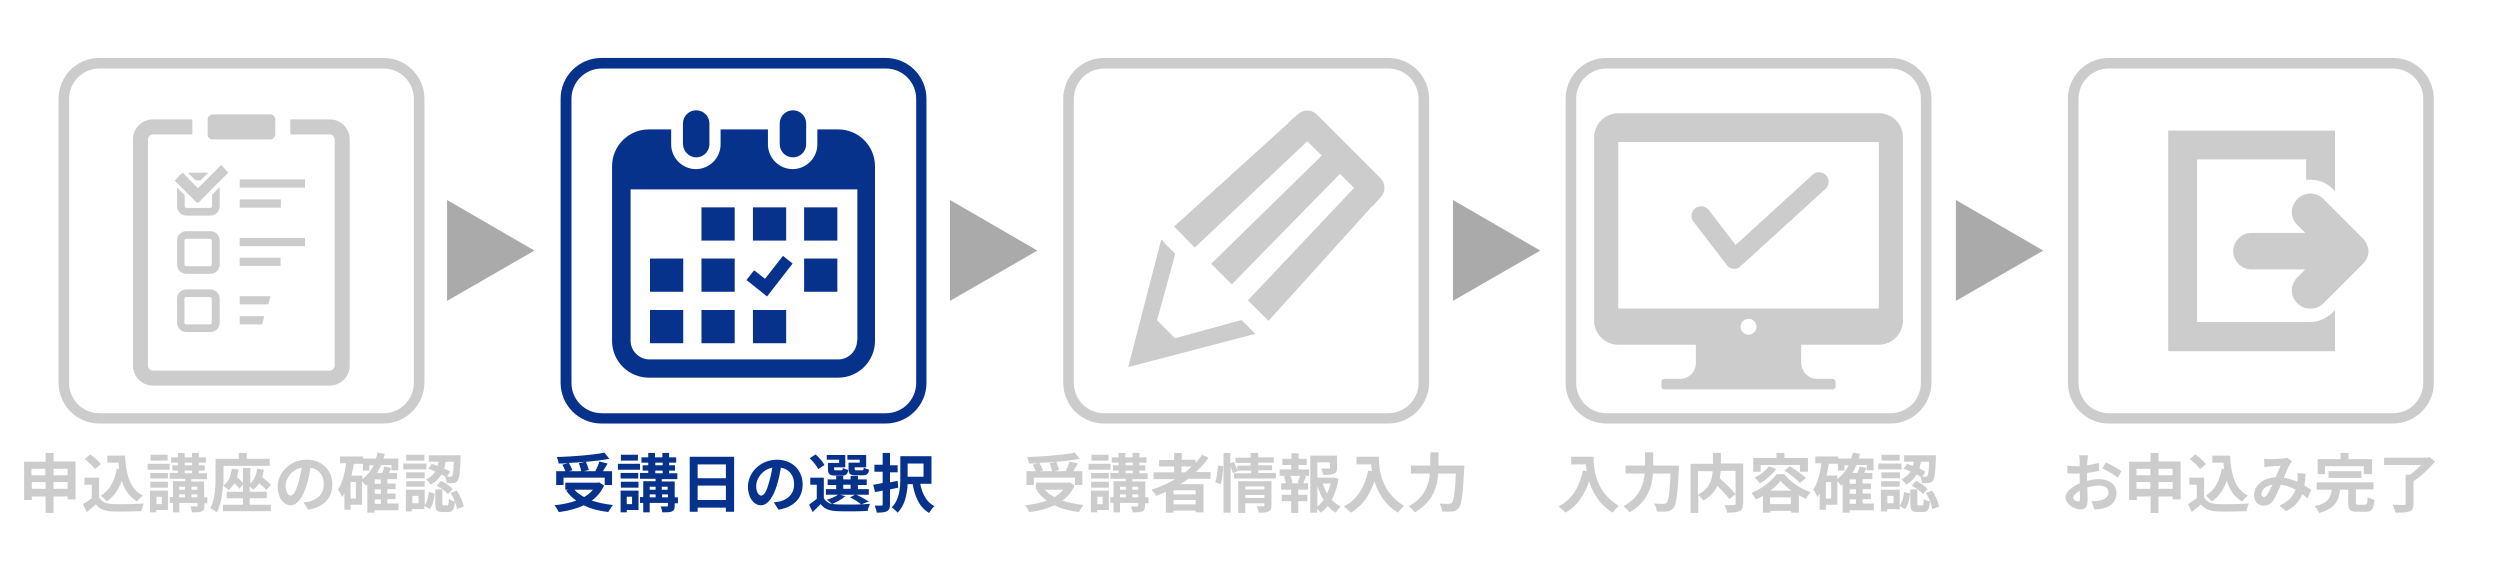 <?xml version="1.0" encoding="utf-8"?>
<!-- Generator: Adobe Illustrator 19.1.0, SVG Export Plug-In . SVG Version: 6.00 Build 0)  -->
<svg version="1.1" id="レイヤー_1" xmlns="http://www.w3.org/2000/svg" xmlns:xlink="http://www.w3.org/1999/xlink" x="0px"
	 y="0px" width="850px" height="200px" viewBox="0 0 850 200" style="enable-background:new 0 0 850 200;" xml:space="preserve">
<style type="text/css">
	.st0{fill:#07328C;}
	.st1{fill:#CCCCCC;}
	.st2{fill:#AAAAAA;}
</style>
<g>
	<g>
		<path class="st0" d="M301.1,144h-96.6c-7.7,0-13.9-6.2-13.9-13.9V33.6c0-7.7,6.2-13.9,13.9-13.9h96.6c7.7,0,13.9,6.2,13.9,13.9
			v96.6C315,137.8,308.8,144,301.1,144z M204.6,23.3c-5.7,0-10.3,4.6-10.3,10.3v96.6c0,5.7,4.6,10.3,10.3,10.3h96.6
			c5.7,0,10.3-4.6,10.3-10.3V33.6c0-5.7-4.6-10.3-10.3-10.3H204.6z"/>
	</g>
	<g>
		<path class="st0" d="M205.4,165.1c-1,2.1-2.4,3.8-4.2,5.1c2.1,0.7,4.5,1.2,7.2,1.5c-0.5,0.6-1.2,1.7-1.6,2.4
			c-3.2-0.4-6-1.1-8.3-2.3c-2.5,1.2-5.4,1.9-8.5,2.3c-0.3-0.6-1-1.8-1.5-2.3c2.7-0.3,5.2-0.8,7.4-1.6c-1.3-0.9-2.5-2.1-3.4-3.4
			l0.7-0.3h-1v-2.4h11l0.5-0.1L205.4,165.1z M191.5,164.9h-2.4v-4.7h3.1c-0.2-0.7-0.6-1.5-1-2.2l1.9-0.5c-1.1,0.1-2.2,0.1-3.2,0.1
			c0-0.7-0.3-1.6-0.6-2.2c5.7-0.2,12.3-0.7,16.2-1.5l1.7,2.1c-2.3,0.4-5.1,0.8-8,1c0.4,0.9,0.8,2,1,2.8l-1.6,0.4h3.8
			c0.5-1,1.1-2.3,1.4-3.3l2.8,0.7c-0.5,0.9-1.1,1.8-1.6,2.6h3.1v4.7h-2.5v-2.5h-14V164.9z M199,157c-1.8,0.2-3.7,0.3-5.6,0.4
			c0.5,0.8,1,1.8,1.2,2.5l-1.1,0.3h4.1c-0.1-0.8-0.5-1.8-0.8-2.7L199,157z M195.3,166.5c0.9,1,2,1.8,3.3,2.5c1.2-0.7,2.2-1.5,3-2.5
			H195.3z"/>
		<path class="st0" d="M217.6,159.7h-7.5v-2h7.5V159.7z M217.1,173.4h-4v0.8H211v-7.4h6.1V173.4z M217,162.7h-6v-1.9h6V162.7z
			 M211.1,163.8h6v2h-6V163.8z M216.9,156.6h-5.8v-2h5.8V156.6z M213.1,168.9v2.5h1.8v-2.5H213.1z M230.5,171.1h-1.1v0.9
			c0,1.1-0.2,1.6-1,1.9c-0.7,0.3-1.8,0.3-3.2,0.3c-0.1-0.6-0.3-1.4-0.6-2c0.8,0,1.8,0,2.1,0c0.3,0,0.4-0.1,0.4-0.3v-0.9h-6.2v3.2
			h-2.2v-3.2h-1.1v-2h1.1v-5.4h4.2v-0.8h-5.3v-2h2.8V160h-1.9v-1.8h1.9v-0.9h-2.3v-1.8h2.3V154h2.3v1.5h2.5V154h2.3v1.5h2.4v1.8
			h-2.4v0.9h2v1.8h-2v0.9h2.8v2H225v0.8h4.4v5.4h1.1V171.1z M220.9,165.5v1h2v-1H220.9z M220.9,169.1h2v-1h-2V169.1z M222.8,158.2
			h2.5v-0.9h-2.5V158.2z M222.8,160.9h2.5V160h-2.5V160.9z M225,165.5v1h2v-1H225z M227.1,169.1v-1h-2v1H227.1z"/>
		<path class="st0" d="M249.6,155.3V174h-2.8v-1.4h-9.6v1.4h-2.7v-18.7H249.6z M237.2,157.9v4.7h9.6v-4.7H237.2z M246.8,170v-4.9
			h-9.6v4.9H246.8z"/>
		<path class="st0" d="M264.2,156.3c5.3,0,8.7,3.7,8.7,8.4c0,4.5-2.8,7.7-8.2,8.6l-1.6-2.5c0.8-0.1,1.4-0.2,2-0.3
			c2.8-0.7,4.9-2.6,4.9-5.8c0-3-1.6-5.2-4.5-5.7c-0.3,1.8-0.7,3.8-1.3,5.8c-1.3,4.3-3.2,7-5.5,7c-2.4,0-4.4-2.6-4.4-6.3
			C254.3,160.6,258.6,156.3,264.2,156.3z M258.8,168.5c0.9,0,1.8-1.3,2.6-4.3c0.5-1.6,0.9-3.4,1.2-5.2c-3.6,0.7-5.5,3.9-5.5,6.2
			C257.1,167.4,258,168.5,258.8,168.5z"/>
		<path class="st0" d="M287.4,168.7c-1.1,1-2.9,2-4.4,2.6c0.5,0.1,1.1,0.2,1.8,0.2c2.7,0.1,8,0.1,11-0.2c-0.3,0.6-0.7,1.7-0.8,2.4
			c-2.8,0.2-7.6,0.2-10.3,0.1c-2.6-0.1-4.4-0.7-5.7-2.4c-0.8,0.9-1.7,1.7-2.7,2.7l-1.2-2.5c0.8-0.6,1.7-1.3,2.6-2v-4.8h-2.2v-2.4
			h4.6v7c0.6,1,1.5,1.7,2.8,2c-0.4-0.4-1.3-1.2-1.8-1.5c1.4-0.4,2.9-1,3.8-1.7h-4.1v-1.9h3.5v-1.4h-2.9v-1.9h2.9v-1.2h2.4v1.2h2.5
			v-1.2h2.5v1.2h3v1.9h-3v1.4h3.7v1.9h-4.2c1.5,0.7,3.2,1.7,4.2,2.3l-2.6,1c-0.8-0.7-2.3-1.7-3.8-2.4l1.7-0.9h-5.1L287.4,168.7z
			 M278.2,159.5c-0.5-1.1-1.8-2.6-2.9-3.7l2-1.3c1.1,1,2.5,2.5,3,3.6L278.2,159.5z M285.2,156.3h-4.1v-1.6h6.3v4.2h-3.8v0.5
			c0,0.5,0.1,0.5,0.7,0.5h1.7c0.4,0,0.5-0.1,0.6-0.8c0.4,0.3,1.2,0.5,1.8,0.7c-0.2,1.5-0.8,1.9-2.1,1.9h-2.3c-1.9,0-2.5-0.5-2.5-2.2
			v-2.1h3.8V156.3z M286.7,166.2h2.5v-1.4h-2.5V166.2z M292.3,156.3h-4.2v-1.6h6.4v4.2h-3.9v0.4c0,0.5,0.1,0.6,0.7,0.6h1.8
			c0.4,0,0.5-0.1,0.6-0.9c0.4,0.3,1.2,0.5,1.8,0.7c-0.2,1.5-0.8,1.9-2.2,1.9h-2.3c-2,0-2.5-0.5-2.5-2.2v-2.1h3.8V156.3z"/>
		<path class="st0" d="M305.4,165.8c-0.9,0.2-1.9,0.4-2.8,0.6v5.1c0,1.3-0.3,1.9-1,2.3c-0.8,0.4-1.8,0.5-3.5,0.5
			c-0.1-0.7-0.4-1.7-0.7-2.4c1,0,2,0,2.3,0c0.3,0,0.4-0.1,0.4-0.5v-4.6c-0.9,0.2-1.8,0.4-2.6,0.5l-0.6-2.5c0.9-0.1,2-0.3,3.2-0.6
			v-3.8h-2.8v-2.4h2.8V154h2.5v4.2h2.6v2.4h-2.6v3.4l2.6-0.5L305.4,165.8z M312.9,164.6c0.7,3.4,2.2,6.2,4.8,7.5
			c-0.6,0.5-1.4,1.6-1.8,2.3c-3.2-1.8-4.8-5.3-5.6-9.8h-1.7c-0.2,3.3-0.9,7.2-3.4,9.7c-0.4-0.5-1.5-1.4-2-1.8
			c2.7-2.7,2.9-6.8,2.9-10v-7.4h10.6v9.4H312.9z M308.6,157.6v4.5h5.4v-4.5H308.6z"/>
	</g>
	<g>
		<path class="st0" d="M236.7,53.5c2.5,0,4.5-2,4.5-4.5v-7c0-2.5-2-4.5-4.5-4.5s-4.5,2-4.5,4.5v7C232.3,51.5,234.3,53.5,236.7,53.5z
			"/>
		<path class="st0" d="M269.6,53.5c2.5,0,4.5-2,4.5-4.5v-7c0-2.5-2-4.5-4.5-4.5c-2.5,0-4.5,2-4.5,4.5v7
			C265.1,51.5,267.1,53.5,269.6,53.5z"/>
		<path class="st0" d="M285,44h-7.1v5.1c0,4.6-3.8,8.4-8.4,8.4c-4.6,0-8.4-3.8-8.4-8.4V44h-16.1v5.1c0,4.6-3.8,8.4-8.4,8.4
			c-4.6,0-8.4-3.8-8.4-8.4V44h-7.6c-6.9,0-12.5,5.6-12.5,12.5v59.4c0,6.9,5.6,12.5,12.5,12.5H285c6.9,0,12.5-5.6,12.5-12.5V56.5
			C297.5,49.6,291.9,44,285,44z M291.4,115.8c0,3.5-2.9,6.4-6.4,6.4h-64.2c-3.5,0-6.4-2.9-6.4-6.4V64.4h77.1V115.8z"/>
		<rect x="238.5" y="105.4" class="st0" width="11.3" height="11.3"/>
		<rect x="238.5" y="87.9" class="st0" width="11.3" height="11.3"/>
		<rect x="221" y="105.4" class="st0" width="11.3" height="11.3"/>
		<rect x="221" y="87.9" class="st0" width="11.3" height="11.3"/>
		<rect x="273.4" y="70.5" class="st0" width="11.3" height="11.3"/>
		<rect x="256" y="70.5" class="st0" width="11.3" height="11.3"/>
		<polygon class="st0" points="269.5,89.6 266.2,87 260.1,94.8 256.4,91.9 253.8,95.2 260.8,100.8 		"/>
		<rect x="273.4" y="87.9" class="st0" width="11.3" height="11.3"/>
		<rect x="256" y="105.4" class="st0" width="11.3" height="11.3"/>
		<rect x="238.5" y="70.5" class="st0" width="11.3" height="11.3"/>
	</g>
</g>
<g>
	<g>
		<path class="st1" d="M472,144h-96.6c-7.7,0-13.9-6.2-13.9-13.9V33.6c0-7.7,6.2-13.9,13.9-13.9H472c7.7,0,13.9,6.2,13.9,13.9v96.6
			C485.8,137.8,479.6,144,472,144z M375.4,23.3c-5.7,0-10.3,4.6-10.3,10.3v96.6c0,5.7,4.6,10.3,10.3,10.3H472
			c5.7,0,10.3-4.6,10.3-10.3V33.6c0-5.7-4.6-10.3-10.3-10.3H375.4z"/>
	</g>
	<g>
		<path class="st1" d="M365.4,165.1c-1,2.1-2.4,3.8-4.2,5.1c2.1,0.7,4.5,1.2,7.2,1.5c-0.5,0.6-1.2,1.7-1.6,2.4
			c-3.2-0.4-6-1.1-8.3-2.3c-2.5,1.2-5.4,1.9-8.5,2.3c-0.3-0.6-1-1.8-1.5-2.3c2.7-0.3,5.2-0.8,7.4-1.6c-1.3-0.9-2.5-2.1-3.4-3.4
			l0.7-0.3h-1v-2.4h11l0.5-0.1L365.4,165.1z M351.4,164.9H349v-4.7h3.1c-0.2-0.7-0.6-1.5-1-2.2l1.9-0.5c-1.1,0.1-2.2,0.1-3.2,0.1
			c0-0.7-0.3-1.6-0.6-2.2c5.7-0.2,12.3-0.7,16.2-1.5l1.7,2.1c-2.3,0.4-5.1,0.8-8,1c0.4,0.9,0.8,2,1,2.8l-1.6,0.4h3.8
			c0.5-1,1.1-2.3,1.4-3.3l2.8,0.7c-0.5,0.9-1.1,1.8-1.6,2.6h3.1v4.7h-2.5v-2.5h-14V164.9z M359,157c-1.8,0.2-3.7,0.3-5.6,0.4
			c0.5,0.8,1,1.8,1.2,2.5l-1.1,0.3h4.2c-0.1-0.8-0.5-1.8-0.8-2.7L359,157z M355.2,166.5c0.9,1,2,1.8,3.3,2.5c1.2-0.7,2.2-1.5,3-2.5
			H355.2z"/>
		<path class="st1" d="M377.6,159.7h-7.5v-2h7.5V159.7z M377,173.4h-4v0.8h-2.1v-7.4h6.1V173.4z M377,162.7h-6v-1.9h6V162.7z
			 M371,163.8h6v2h-6V163.8z M376.9,156.6h-5.8v-2h5.8V156.6z M373.1,168.9v2.5h1.8v-2.5H373.1z M390.4,171.1h-1.1v0.9
			c0,1.1-0.2,1.6-1,1.9c-0.7,0.3-1.8,0.3-3.2,0.3c-0.1-0.6-0.3-1.4-0.6-2c0.8,0,1.8,0,2.1,0c0.3,0,0.4-0.1,0.4-0.3v-0.9h-6.2v3.2
			h-2.2v-3.2h-1.1v-2h1.1v-5.4h4.2v-0.8h-5.3v-2h2.8V160h-1.9v-1.8h1.9v-0.9h-2.3v-1.8h2.3V154h2.3v1.5h2.5V154h2.3v1.5h2.4v1.8
			h-2.4v0.9h2v1.8h-2v0.9h2.8v2H385v0.8h4.4v5.4h1.1V171.1z M380.8,165.5v1h2v-1H380.8z M380.8,169.1h2v-1h-2V169.1z M382.7,158.2
			h2.5v-0.9h-2.5V158.2z M382.7,160.9h2.5V160h-2.5V160.9z M385,165.5v1h2v-1H385z M387,169.1v-1h-2v1H387z"/>
		<path class="st1" d="M403.9,162.9c-0.8,0.6-1.7,1.2-2.6,1.7h7.9v9.6h-2.7v-0.6H399v0.7h-2.6v-7.1c-1.1,0.5-2.2,1-3.3,1.4
			c-0.3-0.6-1.1-1.6-1.6-2.1c2.8-0.9,5.6-2.1,8.1-3.6h-7.4v-2.3h7v-2h-5.1v-2.2h5.1V154h2.6v2.3h4.7v1.1c0.8-0.9,1.6-1.8,2.2-2.8
			l2.2,1.1c-1.2,1.7-2.7,3.3-4.3,4.8h5v2.3H403.9z M406.5,166.7H399v1.4h7.5V166.7z M406.5,171.5V170H399v1.5H406.5z M401.7,160.6
			h1.2c0.8-0.6,1.6-1.3,2.3-2h-3.5V160.6z"/>
		<path class="st1" d="M413.2,164c0.5-1.5,0.8-3.9,0.9-5.7l1.8,0.2c0,1.8-0.4,4.4-0.8,6.1L413.2,164z M433.8,160.9v1.8h-14.2v-1.8
			h5.8v-0.9h-4.5l0,0.1l-1.7,0.8c-0.2-0.6-0.5-1.5-0.8-2.4v15.8H416V154h2.3v3.5l1.2-0.5c0.5,0.9,1,2.2,1.2,3v-1.7h4.5v-0.9h-5.1
			v-1.8h5.1V154h2.6v1.5h5.3v1.8h-5.3v0.9h4.7v1.7h-4.7v0.9H433.8z M432.3,171.8c0,1.1-0.2,1.7-1,2.1c-0.8,0.4-1.8,0.4-3.3,0.4
			c-0.1-0.6-0.4-1.6-0.7-2.2c0.9,0.1,1.9,0,2.2,0c0.3,0,0.4-0.1,0.4-0.3v-0.7h-6.5v3.3H421v-10.8h11.3V171.8z M423.4,165.4v1h6.5v-1
			H423.4z M429.9,169.3v-1h-6.5v1H429.9z"/>
		<path class="st1" d="M441.5,159.6h3.6v2.2h-1.8l0.8,0.2c-0.4,0.8-0.7,1.7-1,2.3h1.6v2.2h-3.3v1.7h3.1v2.2h-3.1v4h-2.4v-4h-3.2
			v-2.2h3.2v-1.7h-3.4v-2.2h1.6c-0.1-0.7-0.4-1.6-0.7-2.3l0.8-0.2h-2.2v-2.2h3.9v-1.5H436v-2.1h3.1v-1.9h2.4v1.9h2.8v2.1h-2.8V159.6
			z M441.2,164.1c0.2-0.7,0.6-1.6,0.8-2.3h-3.3c0.4,0.8,0.7,1.7,0.8,2.3l-0.7,0.2h3.2L441.2,164.1z M455.1,162.8
			c-0.4,2.6-1.2,5.1-2.3,7.1c0.9,1,1.9,1.8,3,2.4c-0.6,0.5-1.3,1.4-1.7,2c-1-0.6-1.9-1.4-2.7-2.3c-0.7,0.9-1.5,1.7-2.4,2.3
			c-0.3-0.4-0.7-0.9-1.2-1.3v1.3h-2.3v-19.4h9.1v4.1c0,1.1-0.2,1.7-1.1,2.1c-0.8,0.3-2,0.4-3.6,0.4c-0.1-0.7-0.4-1.6-0.7-2.2
			c1.1,0,2.3,0,2.6,0c0.3,0,0.4-0.1,0.4-0.3v-1.8h-4.3v5.2h5.2l0.4-0.1L455.1,162.8z M447.9,172.2c0.8-0.6,1.5-1.4,2.1-2.2
			c-0.8-1.4-1.5-3-2.1-4.7V172.2z M449.7,164.4c0.4,1.2,0.9,2.3,1.5,3.4c0.5-1,0.9-2.2,1.2-3.4H449.7z"/>
		<path class="st1" d="M468.8,155.2c0,4.1,0.6,12,8.6,16.8c-0.6,0.5-1.6,1.6-2.1,2.3c-4.5-2.7-6.8-6.8-8-10.7
			c-1.6,4.9-4.2,8.5-8,10.7c-0.5-0.5-1.7-1.6-2.4-2.1c4.5-2.3,7.1-6.5,8.3-12.2l1.3,0.2c-0.2-0.8-0.2-1.6-0.3-2.3h-5v-2.6H468.8z"/>
		<path class="st1" d="M497.9,158.5c0,0,0,0.9-0.1,1.2c-0.4,8.6-0.9,11.9-1.8,13c-0.7,0.8-1.3,1.1-2.2,1.2c-0.8,0.1-2.2,0.1-3.5,0
			c0-0.8-0.4-1.9-0.9-2.7c1.4,0.1,2.7,0.1,3.2,0.1c0.5,0,0.7-0.1,1-0.3c0.7-0.7,1.1-3.5,1.4-10H489c-0.3,4.5-1.9,9.8-8,13.2
			c-0.4-0.7-1.4-1.6-2-2.1c5.4-2.9,6.8-7.3,7.2-11.1h-6.5v-2.7h6.6v-4.5h2.8v4.5H497.9z"/>
	</g>
	<g>
		<polygon class="st1" points="426.8,113.5 426.8,113.5 426.8,113.5 422.1,108.8 399.5,115 393.4,108.9 399.6,86.3 396.4,83.1 
			394.9,81.5 394.9,81.6 394.8,81.5 383.6,124.8 412.3,117.3 		"/>
		<polygon class="st1" points="414.5,93.9 414.4,93.9 414.4,94 		"/>
		<path class="st1" d="M406.2,84.2L444.5,48l4.8,4.8l0.1,0.1l-37.1,36.3l-0.5,0.5v0l0,0l6.9,6.9l0.1,0.1l0,0l0,0l36.5-37.3l0.3-0.3
			l4.8,4.8l-36.1,38.2l7,7L465,71.8l1.5-1.7l0.1,0.1l0,0l0,0l0,0l2.9-3.2c1.7-1.9,1.6-4.8-0.2-6.5L447.8,39
			c-1.8-1.8-4.7-1.9-6.5-0.2l-3,2.7l-0.2,0.1l0,0l0,0l0.1,0.1l-37,33.5l-2,1.8l0,0l0,0L406.2,84.2z"/>
	</g>
</g>
<g>
	<g>
		<path class="st1" d="M642.8,144h-96.6c-7.7,0-13.9-6.2-13.9-13.9V33.6c0-7.7,6.2-13.9,13.9-13.9h96.6c7.7,0,13.9,6.2,13.9,13.9
			v96.6C656.6,137.8,650.4,144,642.8,144z M546.2,23.3c-5.7,0-10.3,4.6-10.3,10.3v96.6c0,5.7,4.6,10.3,10.3,10.3h96.6
			c5.7,0,10.3-4.6,10.3-10.3V33.6c0-5.7-4.6-10.3-10.3-10.3H546.2z"/>
	</g>
	<g>
		<path class="st1" d="M541.8,155.2c0,4.1,0.6,12,8.6,16.8c-0.6,0.5-1.6,1.6-2.1,2.3c-4.5-2.7-6.8-6.8-8-10.7
			c-1.6,4.9-4.2,8.5-8,10.7c-0.5-0.5-1.7-1.6-2.4-2.1c4.5-2.3,7.1-6.5,8.3-12.2l1.3,0.2c-0.2-0.8-0.2-1.6-0.3-2.3h-5v-2.6H541.8z"/>
		<path class="st1" d="M570.9,158.5c0,0,0,0.9-0.1,1.2c-0.4,8.6-0.9,11.9-1.8,13c-0.7,0.8-1.3,1.1-2.2,1.2c-0.8,0.1-2.2,0.1-3.5,0
			c0-0.8-0.4-1.9-0.9-2.7c1.4,0.1,2.7,0.1,3.2,0.1c0.5,0,0.7-0.1,1-0.3c0.7-0.7,1.1-3.5,1.4-10H562c-0.3,4.5-1.9,9.8-8,13.2
			c-0.4-0.7-1.4-1.6-2-2.1c5.4-2.9,6.8-7.3,7.2-11.1h-6.5v-2.7h6.6v-4.5h2.8v4.5H570.9z"/>
		<path class="st1" d="M592.6,171.3c0,1.4-0.3,2.1-1.2,2.5c-0.9,0.4-2.3,0.5-4.2,0.5c-0.1-0.7-0.5-1.9-0.8-2.6c1.3,0.1,2.7,0,3.2,0
			c0.4,0,0.5-0.1,0.5-0.5v-11.1h-5.1c0,0.8-0.1,1.6-0.3,2.5c1.8,1.7,4.2,3.9,5.4,5.4l-2.1,1.7c-0.9-1.2-2.5-3-4.1-4.5
			c-0.8,1.8-2.3,3.6-4.7,5c-0.4-0.5-1.2-1.4-1.8-1.9v6.1h-2.6v-16.7h7.6V154h2.7v3.6h7.6V171.3z M577.3,168.2c4.1-2.1,4.8-5.3,5-8
			h-5V168.2z"/>
		<path class="st1" d="M606.6,161.2c2.3,2.8,5.6,5,9,6.1c-0.6,0.7-1.2,1.6-1.6,2.3c-0.8-0.3-1.6-0.8-2.4-1.2v5.9h-2.6v-0.6h-7.1v0.6
			h-2.5v-5.7c-0.8,0.5-1.6,0.9-2.4,1.2c-0.3-0.6-1-1.6-1.5-2.2c3.5-1.4,6.9-4.1,8.6-6.4H606.6z M598.6,160.4h-2.5v-4.7h7.9V154h2.7
			v1.7h8v4.7H612v-2.3h-13.4V160.4z M603.9,159.4c-1.4,2-3.5,3.8-5.5,5c-0.4-0.5-1.3-1.6-1.8-2.1c1.9-0.8,3.7-2.2,4.8-3.7
			L603.9,159.4z M608.9,171.4v-2.3h-7.1v2.3H608.9z M609.1,166.8c-1.5-1-2.8-2.2-3.7-3.3c-0.8,1.1-2,2.2-3.5,3.3H609.1z
			 M608.5,158.5c1.8,1.1,4.3,2.8,5.5,4l-2,1.7c-1.1-1.2-3.4-3-5.3-4.2L608.5,158.5z"/>
		<path class="st1" d="M637.2,173.5h-8.3v0.8h-2.4v-9.5c-0.2,0.1-0.3,0.2-0.5,0.3c-0.3-0.3-0.8-1-1.3-1.5v8h-3.9v1.7h-2.1v-5.5
			c-0.2,0.4-0.5,0.8-0.8,1.2c-0.2-0.6-0.9-1.9-1.4-2.5c1.5-2.2,2.3-5.5,2.8-9h-2.1v-2.3h7.8v0.7h4.4c0.2-0.7,0.4-1.3,0.6-2l2.4,0.4
			c-0.1,0.5-0.3,1.1-0.4,1.6h5v4h-2.3v-1.8h-3.5c-0.4,1-0.9,1.9-1.4,2.7h1.7c0.3-0.7,0.6-1.5,0.8-2.2l2.3,0.5
			c-0.3,0.6-0.5,1.2-0.8,1.7h2.8v2.1h-3.3v1.5h2.8v1.9h-2.8v1.5h2.8v1.9h-2.8v1.5h3.8V173.5z M622.6,163.9h-1.8v5.6h1.8V163.9z
			 M624.7,162.9c1.6-1.2,2.9-2.8,3.9-4.7h-1.5v1.8h-2.2v-2.3h-3.1c-0.2,1.4-0.5,2.7-0.8,4h3.7V162.9z M631,163h-2.1v1.5h2.1V163z
			 M631,166.4h-2.1v1.5h2.1V166.4z M628.9,171.3h2.1v-1.5h-2.1V171.3z"/>
		<path class="st1" d="M646.5,159.6h-7.9v-2h7.9V159.6z M646,171.8c0.8-1.1,1.2-2.8,1.4-4.5l2,0.5c-0.2,1.9-0.6,4-1.7,5.3l-1.8-1.1
			v1.1h-4.3v0.8h-2.1v-7.4h6.4V171.8z M646,162.6h-6.3v-2h6.3V162.6z M639.6,163.6h6.3v1.9h-6.3V163.6z M645.9,156.6h-6.2v-2h6.2
			V156.6z M643.8,168.6h-2.1v2.5h2.1V168.6z M648.4,157.7c0.7,0.2,1.3,0.5,2,0.7c0.1-0.5,0.2-0.9,0.3-1.4h-3.3v-2.2h10.8
			c0,0,0,0.7,0,1c-0.2,4.9-0.4,6.9-1,7.6c-0.4,0.5-0.8,0.7-1.4,0.8c-0.5,0.1-1.4,0.1-2.3,0.1c0-0.7-0.3-1.7-0.6-2.3
			c-0.4-0.2-0.8-0.5-1.2-0.7c-0.8,1.4-2,2.6-3.7,3.5c-0.3-0.6-0.9-1.4-1.5-1.8c1.5-0.7,2.5-1.7,3.1-2.7c-0.8-0.3-1.6-0.7-2.4-0.9
			L648.4,157.7z M653.5,171.9c0.4,0,0.5-0.3,0.6-2.3c0.4,0.4,1.5,0.8,2.1,0.9c-0.2,2.8-0.9,3.6-2.4,3.6H652c-2,0-2.5-0.7-2.5-2.9
			v-4.8h2.4v4.7c0,0.6,0,0.7,0.4,0.7H653.5z M651.5,163.5c1.4,0.7,3.1,1.8,3.9,2.8l-1.6,1.7c-0.7-0.9-2.4-2.1-3.8-2.9L651.5,163.5z
			 M653.1,157c-0.1,0.8-0.3,1.6-0.5,2.3c0.8,0.4,1.5,0.7,2,1.1l-1,1.7c0.5,0,0.8,0,1,0c0.3,0,0.5,0,0.7-0.3c0.3-0.3,0.5-1.6,0.6-4.8
			H653.1z M656.9,166.8c1.2,1.7,2.1,3.9,2.4,5.4l-2.3,0.9c-0.2-1.5-1.1-3.8-2.2-5.5L656.9,166.8z"/>
	</g>
	<g>
		<g>
			<path class="st1" d="M638.8,38.5h-88.6c-4.5,0-8.2,3.7-8.2,8.2V109c0,4.5,3.7,8.2,8.2,8.2h26.4v6.1c0,3.1-2.3,5.5-5.3,5.5h-5.4
				c-0.6,0-1,0.5-1,1v1.6c0,0.6,0.5,1,1,1h57.2c0.6,0,1-0.5,1-1v-1.6c0-0.6-0.5-1-1-1h-5.4c-2.9,0-5.3-2.5-5.3-5.5v-6.1h26.4
				c4.5,0,8.2-3.7,8.2-8.2V46.7C647,42.1,643.3,38.5,638.8,38.5z M594.5,113.8c-1.5,0-2.7-1.2-2.7-2.7c0-1.5,1.2-2.7,2.7-2.7
				c1.5,0,2.7,1.2,2.7,2.7C597.2,112.6,596,113.8,594.5,113.8z M638.8,104.9h-26.4h-35.9h-26.3h0V48.3h88.6V104.9z"/>
		</g>
		<path class="st1" d="M589.7,91.4c-0.1,0-0.2,0-0.3,0c-0.9-0.1-1.8-0.5-2.3-1.3l-11.3-14.7c-1.1-1.4-0.8-3.5,0.6-4.6
			c1.4-1.1,3.5-0.8,4.6,0.6l9.1,11.9l26.2-23.9c1.3-1.2,3.4-1.1,4.6,0.2c1.2,1.3,1.1,3.4-0.2,4.6l-28.9,26.3
			C591.3,91.1,590.5,91.4,589.7,91.4z"/>
	</g>
</g>
<g>
	<g>
		<path class="st1" d="M130.3,144H33.8c-7.7,0-13.9-6.2-13.9-13.9V33.6c0-7.7,6.2-13.9,13.9-13.9h96.6c7.7,0,13.9,6.2,13.9,13.9
			v96.6C144.2,137.8,138,144,130.3,144z M33.8,23.3c-5.7,0-10.3,4.6-10.3,10.3v96.6c0,5.7,4.6,10.3,10.3,10.3h96.6
			c5.7,0,10.3-4.6,10.3-10.3V33.6c0-5.7-4.6-10.3-10.3-10.3H33.8z"/>
	</g>
	<g>
		<path class="st1" d="M25.7,156.9v12.9H23v-1h-4.8v5.6h-2.7v-5.6h-4.7v1.2H8.2v-13h7.3V154h2.7v2.9H25.7z M10.7,159.4v2.2h4.7v-2.2
			H10.7z M15.5,166.2v-2.3h-4.7v2.3H15.5z M18.2,159.4v2.2H23v-2.2H18.2z M23,166.2v-2.3h-4.8v2.3H23z"/>
		<path class="st1" d="M33.8,169.3c0.9,1.5,2.5,2,4.8,2.1c2.5,0.1,7.4,0,10.3-0.2c-0.3,0.6-0.7,1.9-0.8,2.6c-2.6,0.1-7,0.2-9.6,0.1
			c-2.7-0.1-4.5-0.7-5.9-2.4c-1,0.8-1.9,1.7-3.1,2.6l-1.3-2.7c0.9-0.5,2-1.3,3-2v-4.6h-2.5v-2.4h5V169.3z M32.3,159.5
			c-0.7-1-2.2-2.5-3.5-3.4l1.9-1.6c1.3,0.9,2.9,2.3,3.6,3.3L32.3,159.5z M40.5,159.5c-0.1-0.7-0.2-1.5-0.2-2.2h-3.8v-2.4h6
			c0.3,6.1,1.6,11.4,6.1,13.6c-0.6,0.4-1.5,1.3-2,2c-2.7-1.6-4.3-4.1-5.2-7.1c-1.1,3.1-2.7,5.5-5.1,7.1c-0.4-0.5-1.4-1.5-2-2
			c3-1.8,4.7-5,5.4-9.2L40.5,159.5z"/>
		<path class="st1" d="M57.7,159.7h-7.5v-2h7.5V159.7z M57.1,173.4h-4v0.8H51v-7.4h6.1V173.4z M57.1,162.7h-6v-1.9h6V162.7z
			 M51.1,163.8h6v2h-6V163.8z M57,156.6h-5.8v-2H57V156.6z M53.2,168.9v2.5H55v-2.5H53.2z M70.6,171.1h-1.1v0.9c0,1.1-0.2,1.6-1,1.9
			c-0.7,0.3-1.8,0.3-3.2,0.3c-0.1-0.6-0.3-1.4-0.6-2c0.8,0,1.8,0,2.1,0c0.3,0,0.4-0.1,0.4-0.3v-0.9h-6.2v3.2h-2.2v-3.2h-1.1v-2h1.1
			v-5.4H63v-0.8h-5.3v-2h2.8V160h-1.9v-1.8h1.9v-0.9h-2.3v-1.8h2.3V154h2.3v1.5h2.5V154h2.3v1.5h2.4v1.8h-2.4v0.9h2v1.8h-2v0.9h2.8
			v2h-5.4v0.8h4.4v5.4h1.1V171.1z M60.9,165.5v1h2v-1H60.9z M60.9,169.1h2v-1h-2V169.1z M62.8,158.2h2.5v-0.9h-2.5V158.2z
			 M62.8,160.9h2.5V160h-2.5V160.9z M65.1,165.5v1h2v-1H65.1z M67.1,169.1v-1h-2v1H67.1z"/>
		<path class="st1" d="M85.1,171.6h7v2.2H75.8v-2.2h6.8v-2.2h-5.5v-2.2h5.5v-2.5l-1.2,1.5c-0.3-0.5-1-1.2-1.7-1.9
			c-0.5,0.9-1.2,1.7-2,2.3c-0.4-0.4-1.3-1.2-1.9-1.5c-0.2,3.1-0.7,6.6-2.1,9.1c-0.5-0.4-1.6-1.2-2.2-1.4c1.7-3.1,1.8-7.6,1.8-10.8
			V156h7.9v-2h2.7v2h7.8v2.4H76v3.5c0,0.9,0,2-0.1,3.2c1.8-1.2,2.6-3.2,2.9-5.7l2.3,0.2c-0.1,0.9-0.3,1.8-0.5,2.6
			c0.7,0.7,1.5,1.4,2,2v-5.1h2.5v5.3c1.3-1.2,2.1-2.9,2.3-5l2.3,0.3c-0.1,0.9-0.3,1.7-0.6,2.5c1.1,0.9,2.3,1.9,3,2.6l-1.5,1.8
			c-0.5-0.6-1.5-1.5-2.5-2.3c-0.5,0.9-1.2,1.6-2,2.2c-0.2-0.3-0.7-0.7-1.2-1.1v1.8h5.8v2.2h-5.8V171.6z"/>
		<path class="st1" d="M104.3,156.3c5.3,0,8.7,3.7,8.7,8.4c0,4.5-2.8,7.7-8.2,8.6l-1.6-2.5c0.8-0.1,1.4-0.2,2-0.3
			c2.8-0.7,4.9-2.6,4.9-5.8c0-3-1.6-5.2-4.5-5.7c-0.3,1.8-0.7,3.8-1.3,5.8c-1.3,4.3-3.2,7-5.5,7c-2.4,0-4.4-2.6-4.4-6.3
			C94.4,160.6,98.7,156.3,104.3,156.3z M98.8,168.5c0.9,0,1.8-1.3,2.6-4.3c0.5-1.6,0.9-3.4,1.2-5.2c-3.6,0.7-5.5,3.9-5.5,6.2
			C97.2,167.4,98,168.5,98.8,168.5z"/>
		<path class="st1" d="M135.6,173.5h-8.3v0.8h-2.4v-9.5c-0.2,0.1-0.3,0.2-0.5,0.3c-0.3-0.3-0.8-1-1.3-1.5v8h-3.9v1.7h-2.1v-5.5
			c-0.2,0.4-0.5,0.8-0.8,1.2c-0.2-0.6-0.9-1.9-1.4-2.5c1.5-2.2,2.3-5.5,2.8-9h-2.1v-2.3h7.8v0.7h4.4c0.2-0.7,0.4-1.3,0.6-2l2.4,0.4
			c-0.1,0.5-0.3,1.1-0.4,1.6h5v4h-2.3v-1.8h-3.5c-0.4,1-0.9,1.9-1.4,2.7h1.7c0.3-0.7,0.6-1.5,0.8-2.2l2.3,0.5
			c-0.3,0.6-0.5,1.2-0.8,1.7h2.8v2.1h-3.3v1.5h2.8v1.9h-2.8v1.5h2.8v1.9h-2.8v1.5h3.8V173.5z M121,163.9h-1.8v5.6h1.8V163.9z
			 M123.2,162.9c1.6-1.2,2.9-2.8,3.9-4.7h-1.5v1.8h-2.2v-2.3h-3.1c-0.2,1.4-0.5,2.7-0.8,4h3.7V162.9z M129.5,163h-2.1v1.5h2.1V163z
			 M129.5,166.4h-2.1v1.5h2.1V166.4z M127.4,171.3h2.1v-1.5h-2.1V171.3z"/>
		<path class="st1" d="M145,159.6h-7.9v-2h7.9V159.6z M144.4,171.8c0.8-1.1,1.2-2.8,1.4-4.5l2,0.5c-0.2,1.9-0.6,4-1.7,5.3l-1.8-1.1
			v1.1h-4.3v0.8H138v-7.4h6.4V171.8z M144.4,162.6h-6.3v-2h6.3V162.6z M138.1,163.6h6.3v1.9h-6.3V163.6z M144.3,156.6h-6.2v-2h6.2
			V156.6z M142.3,168.6h-2.1v2.5h2.1V168.6z M146.8,157.7c0.7,0.2,1.3,0.5,2,0.7c0.1-0.5,0.2-0.9,0.3-1.4h-3.3v-2.2h10.8
			c0,0,0,0.7,0,1c-0.2,4.9-0.4,6.9-1,7.6c-0.4,0.5-0.8,0.7-1.4,0.8c-0.5,0.1-1.4,0.1-2.3,0.1c0-0.7-0.3-1.7-0.6-2.3
			c-0.4-0.2-0.8-0.5-1.2-0.7c-0.8,1.4-2,2.6-3.7,3.5c-0.3-0.6-0.9-1.4-1.5-1.8c1.5-0.7,2.5-1.7,3.1-2.7c-0.8-0.3-1.6-0.7-2.4-0.9
			L146.8,157.7z M152,171.9c0.4,0,0.5-0.3,0.6-2.3c0.4,0.4,1.5,0.8,2.1,0.9c-0.2,2.8-0.9,3.6-2.4,3.6h-1.8c-2,0-2.5-0.7-2.5-2.9
			v-4.8h2.4v4.7c0,0.6,0,0.7,0.4,0.7H152z M150,163.5c1.4,0.7,3.1,1.8,3.9,2.8l-1.6,1.7c-0.7-0.9-2.4-2.1-3.8-2.9L150,163.5z
			 M151.5,157c-0.1,0.8-0.3,1.6-0.5,2.3c0.8,0.4,1.5,0.7,2,1.1l-1,1.7c0.5,0,0.8,0,1,0c0.3,0,0.5,0,0.7-0.3c0.3-0.3,0.5-1.6,0.6-4.8
			H151.5z M155.3,166.8c1.2,1.7,2.1,3.9,2.4,5.4l-2.3,0.9c-0.2-1.5-1.1-3.8-2.2-5.5L155.3,166.8z"/>
	</g>
	<g>
		<path class="st1" d="M72.3,47.4h19.6c0.9,0,1.7-0.8,1.7-1.7c0,0,0,0,0,0v-5.1c0,0,0,0,0,0c0-0.9-0.8-1.7-1.7-1.7H72.3
			c-0.9,0-1.7,0.8-1.7,1.7c0,0,0,0,0,0v5.1c0,0,0,0,0,0C70.5,46.6,71.3,47.4,72.3,47.4z"/>
		<path class="st1" d="M74.7,66.3l0-2.7l0,0v0l-1.3,1.3l-1.3,1.3v3.9c0,0.3-0.3,0.6-0.6,0.6h-8.1c-0.4,0-0.6-0.3-0.6-0.6v-3.7
			L61.4,65l-0.7-0.7l-0.5-0.5v0l0,0v6.3c0,1.8,1.4,3.2,3.2,3.2h8.1c1.8,0,3.2-1.4,3.2-3.2L74.7,66.3L74.7,66.3z"/>
		<polygon class="st1" points="65.2,60 66.4,61.3 68.2,61.3 69.5,60 70.2,59.3 70.8,58.8 70.7,58.8 70.8,58.7 66.7,58.7 63.9,58.7 
			63.9,58.7 63.9,58.7 		"/>
		<path class="st1" d="M74.7,81.8c0-1.8-1.4-3.2-3.2-3.2h-8.1c-1.8,0-3.2,1.4-3.2,3.2v8.1c0,1.8,1.4,3.2,3.2,3.2h8.1
			c1.8,0,3.2-1.4,3.2-3.2V81.8z M62.7,81.8c0-0.4,0.3-0.6,0.6-0.6h8.1c0.3,0,0.6,0.3,0.6,0.6v8.1c0,0.3-0.3,0.6-0.6,0.6h-8.1
			c-0.4,0-0.6-0.3-0.6-0.6V81.8z"/>
		<path class="st1" d="M71.5,98.4h-8.1c-1.8,0-3.2,1.4-3.2,3.2v8.1c0,1.8,1.4,3.2,3.2,3.2h8.1c1.8,0,3.2-1.4,3.2-3.2v-8.1
			C74.7,99.8,73.2,98.4,71.5,98.4z M62.7,101.6c0-0.4,0.3-0.6,0.6-0.6h8.1c0.3,0,0.6,0.3,0.6,0.6v8.1c0,0.3-0.3,0.6-0.6,0.6h-8.1
			c-0.4,0-0.6-0.3-0.6-0.6V101.6z"/>
		<rect x="81.5" y="61" class="st1" width="22.2" height="2.8"/>
		<rect x="81.5" y="67.8" class="st1" width="14" height="2.8"/>
		<polygon class="st1" points="103.7,80.9 81.6,80.9 81.5,80.9 81.5,80.9 81.5,80.9 81.5,83.7 103.7,83.7 		"/>
		<polygon class="st1" points="95.4,87.6 81.5,87.6 81.5,87.6 81.5,87.6 81.5,87.6 81.5,90.4 95.4,90.4 		"/>
		<polygon class="st1" points="81.5,100.7 81.5,100.7 81.5,100.7 81.5,100.7 81.5,103.5 91.2,103.5 91.8,101.4 92,100.7 92,100.7 
			92,100.7 		"/>
		<polygon class="st1" points="81.5,107.5 81.5,107.5 81.5,107.5 81.5,107.5 81.5,110.3 89.1,110.3 89.7,108.1 89.9,107.5 
			89.9,107.5 89.9,107.5 		"/>
		<path class="st1" d="M75.2,56.1l-2.8,2.8L71.3,60L70,61.3L67.3,64l-2.7-2.7L63.4,60l-1.1-1.1l-0.2-0.2l0,0l0,0l0,0l-0.6,0.6
			l-0.1,0c-0.3,0.2-0.6,0.5-0.8,0.8l0,0.1l-1.2,1.2l0.6,0.6l0.3,0.3l1,1l1.3,1.3l4.1,4.1c0.2,0.2,0.3,0.2,0.5,0.2
			c0.2,0,0.4-0.1,0.5-0.2l4.2-4.3l1.3-1.3l1.3-1.3v0l3.1-3.1L75.2,56.1z"/>
		<path class="st1" d="M112.1,40.6H98.7c0,0,0,0,0,0v5.1c0,0,0,0,0,0h13.4c0.9,0,1.7,0.8,1.7,1.7v76.9c0,0.9-0.8,1.7-1.7,1.7H52
			c-0.9,0-1.7-0.8-1.7-1.7V47.4c0-0.9,0.8-1.7,1.7-1.7h13.4c0,0,0,0,0,0v-5.1c0,0,0,0,0,0H52c-3.8,0-6.8,3.1-6.8,6.8v76.9
			c0,3.8,3.1,6.8,6.8,6.8h60.1c3.8,0,6.8-3.1,6.8-6.8v-12.7V47.4C118.9,43.6,115.9,40.6,112.1,40.6z"/>
	</g>
</g>
<g>
	<g>
		<path class="st1" d="M813.6,144H717c-7.7,0-13.9-6.2-13.9-13.9V33.6c0-7.7,6.2-13.9,13.9-13.9h96.6c7.7,0,13.9,6.2,13.9,13.9v96.6
			C827.5,137.8,821.2,144,813.6,144z M717,23.3c-5.7,0-10.3,4.6-10.3,10.3v96.6c0,5.7,4.6,10.3,10.3,10.3h96.6
			c5.7,0,10.3-4.6,10.3-10.3V33.6c0-5.7-4.6-10.3-10.3-10.3H717z"/>
	</g>
	<g>
		<path class="st1" d="M707.1,164.3c0-0.5,0-1,0-1.5V161c-0.4,0-0.8,0-1.2,0c-1,0-2.1,0-3-0.1l0-2.6c1.3,0.2,2.2,0.2,3,0.2
			c0.4,0,0.8,0,1.2,0c0-0.8,0-1.4,0-1.8c0-0.5-0.1-1.5-0.2-1.9h3c0,0.4-0.1,1.3-0.2,1.9c0,0.5,0,1-0.1,1.5c1.4-0.2,2.8-0.5,4-0.8
			l0.1,2.7c-1.2,0.3-2.7,0.5-4.1,0.7c0,0.7,0,1.3,0,1.9v0.8c1.5-0.4,2.9-0.6,4.1-0.6c3.3,0,5.9,1.8,5.9,4.7c0,2.5-1.3,4.5-4.7,5.3
			c-1,0.2-2,0.3-2.8,0.3l-1-2.8c1,0,1.9,0,2.7-0.2c1.7-0.3,3.1-1.2,3.1-2.8c0-1.5-1.3-2.3-3.2-2.3c-1.3,0-2.7,0.2-4,0.6
			c0,1.7,0.1,3.4,0.1,4.1c0,2.7-1,3.4-2.4,3.4c-2.1,0-5.1-1.8-5.1-4.1C702.2,167.4,704.4,165.5,707.1,164.3z M706.5,170.5
			c0.4,0,0.7-0.2,0.7-0.9c0-0.5,0-1.5-0.1-2.7c-1.3,0.7-2.2,1.6-2.2,2.3C704.9,169.9,705.9,170.5,706.5,170.5z M716,157.2
			c1.7,0.8,4.2,2.2,5.3,3l-1.3,2.2c-1-0.9-3.8-2.5-5.2-3.1L716,157.2z"/>
		<path class="st1" d="M741.4,156.9v12.9h-2.7v-1h-4.8v5.6h-2.7v-5.6h-4.7v1.2h-2.6v-13h7.3V154h2.7v2.9H741.4z M726.4,159.4v2.2
			h4.7v-2.2H726.4z M731.1,166.2v-2.3h-4.7v2.3H731.1z M733.9,159.4v2.2h4.8v-2.2H733.9z M738.7,166.2v-2.3h-4.8v2.3H738.7z"/>
		<path class="st1" d="M749.5,169.3c0.9,1.5,2.5,2,4.8,2.1c2.5,0.1,7.4,0,10.3-0.2c-0.3,0.6-0.7,1.9-0.8,2.6c-2.6,0.1-7,0.2-9.6,0.1
			c-2.7-0.1-4.5-0.7-5.9-2.4c-1,0.8-1.9,1.7-3.1,2.6l-1.3-2.7c0.9-0.5,2-1.3,3-2v-4.6h-2.5v-2.4h5V169.3z M748,159.5
			c-0.7-1-2.2-2.5-3.5-3.4l1.9-1.6c1.3,0.9,2.9,2.3,3.6,3.3L748,159.5z M756.2,159.5c-0.1-0.7-0.2-1.5-0.2-2.2h-3.8v-2.4h6
			c0.3,6.1,1.6,11.4,6.1,13.6c-0.6,0.4-1.5,1.3-2,2c-2.7-1.6-4.3-4.1-5.2-7.1c-1.1,3.1-2.7,5.5-5.1,7.1c-0.4-0.5-1.4-1.5-2-2
			c3-1.8,4.7-5,5.4-9.2L756.2,159.5z"/>
		<path class="st1" d="M773.7,162.3c0.6-1.4,1.2-2.8,1.7-3.9c-0.8,0-2.7,0.1-3.7,0.2c-0.5,0-1.2,0.1-1.8,0.2l-0.1-2.8
			c0.6,0.1,1.3,0.1,1.8,0.1c1.2,0,3.5-0.1,4.5-0.2c0.5,0,1.1-0.2,1.5-0.3l1.7,1.3c-0.3,0.3-0.5,0.6-0.7,0.9
			c-0.6,0.9-1.3,2.8-2.1,4.6c1.7,0.3,3.2,0.8,4.6,1.4c0-0.3,0-0.5,0.1-0.7c0-0.4,0-0.8,0-1.2c0-0.4,0-0.8-0.1-1.1l2.8,0.3
			c-0.1,1.4-0.2,2.8-0.4,4c0.9,0.5,1.7,1,2.3,1.4l-1.2,3c-0.6-0.5-1.2-1-1.8-1.5c-1,2.4-2.6,4.3-5.5,5.8l-2.3-1.9
			c3.3-1.4,4.8-3.5,5.5-5.4c-1.5-0.8-3.2-1.5-5-1.7c-0.8,1.8-1.7,4-2.5,5.2c-0.8,1.3-1.9,1.9-3.3,1.9c-1.9,0-3.3-1.3-3.3-3.5
			C766.3,165.1,769.4,162.5,773.7,162.3z M769.7,169c0.4,0,0.7-0.2,1.1-0.7c0.5-0.8,1.2-2.1,1.8-3.5c-2.4,0.4-3.7,1.8-3.7,3.2
			C768.9,168.6,769.3,169,769.7,169z"/>
		<path class="st1" d="M804.1,171.6c0.7,0,0.8-0.4,0.9-2.6c0.5,0.4,1.7,0.8,2.3,1c-0.3,3.2-0.9,4-3,4h-2.8c-2.5,0-3.1-0.7-3.1-3.1
			v-4.4h-2.8c-0.4,3.7-1.6,6.4-7.1,7.9c-0.3-0.7-0.9-1.7-1.5-2.3c4.6-1,5.4-2.9,5.8-5.6h-5.1V164H807v2.4h-6v4.4
			c0,0.7,0.1,0.8,0.9,0.8H804.1z M790.7,161.2H788v-5.1h7.8V154h2.7v2.1h8v5.1h-2.8v-2.7h-13.2V161.2z M791.7,162.5v-2.3h11.2v2.3
			H791.7z"/>
		<path class="st1" d="M827.9,156.9c-1.9,2.3-4.7,5.1-7.3,6.7v7.7c0,1.5-0.4,2.2-1.4,2.6c-1.1,0.4-2.6,0.4-4.7,0.4
			c-0.2-0.8-0.6-1.9-1-2.7c1.5,0.1,3.3,0.1,3.8,0.1c0.5,0,0.6-0.1,0.6-0.5v-9.8h1.5c1.3-0.9,2.7-2.2,3.8-3.3h-12.6v-2.5h14.8
			l0.6-0.2L827.9,156.9z"/>
	</g>
	<g>
		<path class="st1" d="M793.9,105.5L793.9,105.5l-0.9,0.8c-1.5,1.5-3.4,2.5-5.6,3c-0.7,0.1-1.4,0.2-2,0.2c-0.4,0-0.9,0-1.3-0.1
			c0,0,0,0,0,0l0,0c0,0,0,0,0,0v0.1h-37.1V54.2h37.1v6.2l0,0.8c0,0,0,0,0,0v0c0.4-0.1,0.9-0.1,1.4-0.1c2.9,0,5.6,1.1,7.6,3.1
			l0.5,0.5l0.3,0.4v0l0,0V44.4h-56.7v74.8l0,0.2h0v0h56.7v-8.1V105.5L793.9,105.5z"/>
		<path class="st1" d="M803.3,81l-13.4-13.4c-1.2-1.2-2.7-1.8-4.4-1.8c-0.5,0-0.9,0-1.4,0.2c-1.1,0.2-2.2,0.8-3,1.7
			c-0.5,0.4-0.8,1-1.1,1.5c-0.2,0.4-0.3,0.7-0.5,1.1c-0.2,0.6-0.3,1.2-0.3,1.8c0,0.6,0.1,1.2,0.3,1.8c0.3,1,0.8,1.9,1.6,2.6l1.6,1.6
			l1.1,1.1h-18.3c-3.4,0-6.2,2.8-6.2,6.2s2.8,6.2,6.2,6.2h10.7l7.6,0l-2.7,2.7c-0.5,0.4-0.8,1-1.1,1.5c-0.2,0.4-0.3,0.7-0.5,1.1
			c-0.2,0.6-0.3,1.2-0.3,1.8c0,0.6,0.1,1.2,0.3,1.8c0.3,1,0.8,1.9,1.6,2.6c0.6,0.6,1.3,1.1,2.1,1.4c0.3,0.1,0.7,0.2,1,0.3
			c0.1,0,0.1,0,0.2,0c0.4,0.1,0.8,0.1,1.2,0.1c0.4,0,0.8,0,1.2-0.1c1.2-0.2,2.3-0.8,3.2-1.7l4.1-4.1l9.4-9.4
			c1.2-1.2,1.8-2.7,1.8-4.4C805.1,83.7,804.5,82.1,803.3,81z"/>
	</g>
</g>
<polygon class="st2" points="152,68 181.7,85.2 152,102.3 "/>
<polygon class="st2" points="323,68 352.7,85.2 323,102.3 "/>
<polygon class="st2" points="494,68 523.7,85.2 494,102.3 "/>
<polygon class="st2" points="665,68 694.7,85.2 665,102.3 "/>
</svg>
